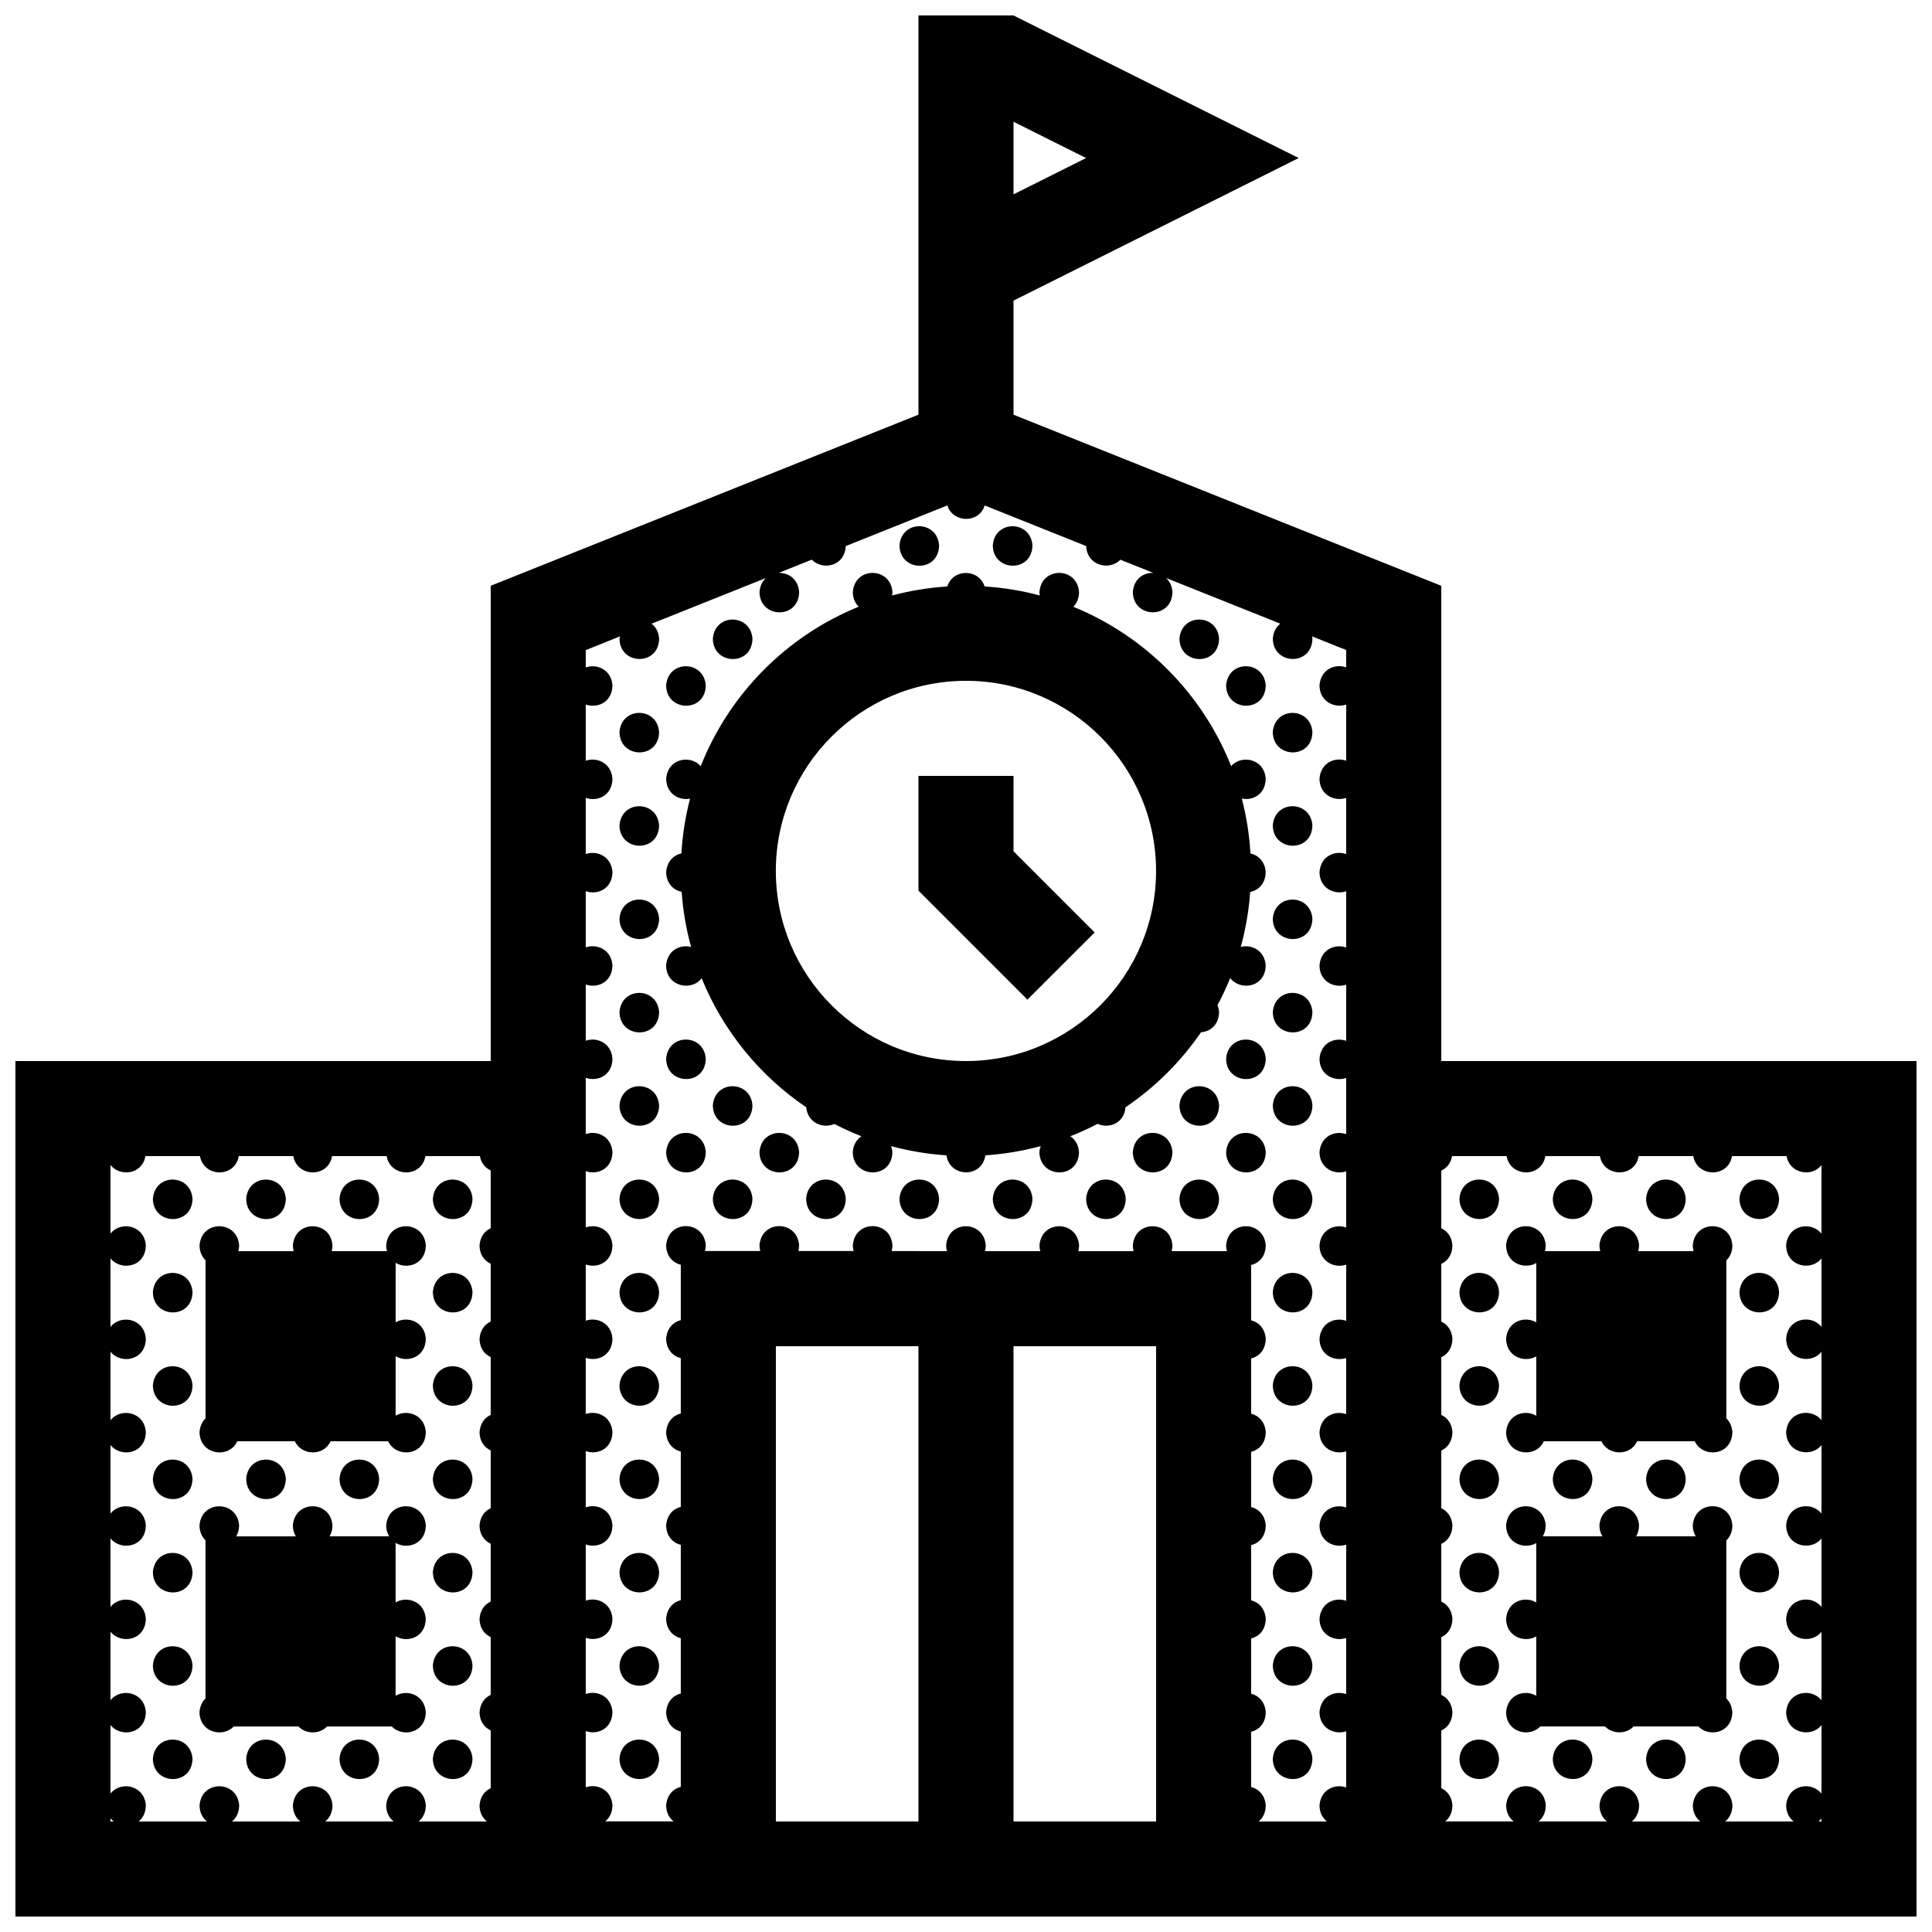 <?xml version="1.0" encoding="UTF-8"?>
<!-- Uploaded to: SVG Repo, www.svgrepo.com, Generator: SVG Repo Mixer Tools -->
<svg width="800px" height="800px" version="1.1" viewBox="144 144 512 512" xmlns="http://www.w3.org/2000/svg">
 <defs>
  <clipPath id="a">
   <path d="m148.09 148.09h503.81v503.81h-503.81z"/>
  </clipPath>
 </defs>
 <g clip-path="url(#a)">
  <path d="m416.28 408.91-28.879-28.883v-30.406h25.191v19.977l21.504 21.504zm235.62 16.281v226.71h-503.81v-226.71h125.95v-125.95l113.36-45.344v-105.8h25.191l75.57 37.785-75.57 37.785v30.23l113.36 45.344v125.95zm-239.31-229.69 19.234-9.617-19.234-9.617zm204.75 278.61c0.371-5.582 6.723-6.566 9.367-3.176v-18.152c-2.519 3.231-8.402 2.324-9.25-2.402h-14.453c-1.012 5.836-9.27 5.656-10.273 0h-14.465c-1.004 5.836-9.262 5.656-10.273 0h-14.465c-1.004 5.836-9.262 5.656-10.273 0h-14.445c-0.332 1.941-1.457 3.203-2.863 3.836v15.277c1.578 0.734 2.816 2.258 2.961 4.578-0.051 2.535-1.32 4.137-2.961 4.875v15.281c1.578 0.73 2.816 2.258 2.961 4.578-0.051 2.535-1.32 4.137-2.961 4.875v15.277c1.578 0.734 2.816 2.258 2.961 4.578-0.051 2.535-1.32 4.141-2.961 4.875v15.277c1.578 0.734 2.816 2.262 2.961 4.586-0.051 2.527-1.32 4.133-2.961 4.871v15.281c1.578 0.73 2.816 2.254 2.961 4.578-0.051 2.535-1.32 4.137-2.961 4.875v15.277c1.578 0.734 2.816 2.258 2.961 4.578-0.051 2.535-1.32 4.137-2.961 4.875v15.277c1.578 0.734 2.816 2.258 2.961 4.578-0.031 1.961-0.805 3.356-1.91 4.238h18.148c-1.152-0.887-1.961-2.281-1.996-4.203 0.453-6.906 10.066-6.781 10.5-0.035-0.039 1.961-0.816 3.352-1.918 4.238h18.148c-1.145-0.887-1.961-2.281-1.996-4.203 0.465-6.906 10.066-6.781 10.508-0.035-0.051 1.977-0.836 3.363-1.941 4.25h18.156c-1.145-0.887-1.961-2.281-1.996-4.203 0.453-6.906 10.066-6.781 10.5-0.035-0.039 1.961-0.816 3.352-1.918 4.238h18.148c-1.145-0.887-1.961-2.281-1.996-4.203 0.371-5.582 6.723-6.566 9.367-3.176v-18.152c-2.684 3.445-9.25 2.191-9.367-3.41 0.371-5.582 6.723-6.57 9.367-3.176v-18.156c-2.684 3.449-9.25 2.195-9.367-3.406 0.371-5.586 6.723-6.566 9.367-3.18v-18.152c-2.684 3.449-9.25 2.191-9.367-3.41 0.371-5.582 6.723-6.566 9.367-3.176v-18.152c-2.684 3.449-9.25 2.191-9.367-3.414 0.371-5.578 6.723-6.566 9.367-3.168v-18.156c-2.684 3.449-9.25 2.195-9.367-3.406 0.371-5.586 6.723-6.57 9.367-3.18v-18.152c-2.691 3.477-9.258 2.219-9.371-3.379zm-318.11-157.82v4.586c2.961-1.047 6.812 0.586 7.078 4.797-0.086 4.504-4.047 6.113-7.078 5.027v14.906c2.961-1.047 6.812 0.586 7.078 4.797-0.086 4.508-4.047 6.121-7.078 5.031v14.906c2.961-1.047 6.812 0.586 7.078 4.793-0.09 4.508-4.051 6.121-7.078 5.031v14.906c2.961-1.047 6.812 0.586 7.078 4.797-0.09 4.504-4.051 6.117-7.078 5.031v14.906c2.961-1.043 6.812 0.586 7.078 4.793-0.09 4.508-4.051 6.121-7.078 5.039v14.906c2.961-1.047 6.812 0.578 7.078 4.793-0.09 4.508-4.051 6.121-7.078 5.031v14.906c2.961-1.047 6.812 0.586 7.078 4.793-0.09 4.508-4.051 6.121-7.078 5.031v14.906c2.961-1.043 6.812 0.586 7.078 4.797-0.09 4.508-4.051 6.121-7.078 5.031v14.906c2.961-1.047 6.812 0.578 7.078 4.793-0.09 4.508-4.051 6.121-7.078 5.031v14.906c2.961-1.047 6.812 0.586 7.078 4.797-0.09 4.508-4.051 6.117-7.078 5.027v14.906c2.961-1.043 6.812 0.586 7.078 4.797-0.09 4.508-4.051 6.121-7.078 5.031v14.906c2.961-1.047 6.812 0.578 7.078 4.793-0.09 4.508-4.051 6.121-7.078 5.031v14.906c2.961-1.047 6.812 0.586 7.078 4.793-0.035 1.961-0.816 3.352-1.926 4.238h18.121c-1.133-0.887-1.926-2.293-1.965-4.203 0.188-2.816 1.891-4.453 3.879-4.953v-14.641c-2.055-0.535-3.82-2.262-3.879-5.141 0.188-2.82 1.891-4.453 3.879-4.953v-14.641c-2.055-0.535-3.82-2.262-3.879-5.141 0.188-2.82 1.891-4.457 3.879-4.957v-14.641c-2.055-0.535-3.82-2.262-3.879-5.141 0.188-2.816 1.891-4.453 3.879-4.953v-14.641c-2.055-0.535-3.82-2.262-3.879-5.144 0.188-2.816 1.891-4.449 3.879-4.949v-14.641c-2.055-0.535-3.82-2.262-3.879-5.141 0.188-2.82 1.891-4.457 3.879-4.957v-14.652c-2.055-0.543-3.82-2.258-3.879-5.129 0.457-6.906 10.066-6.781 10.5-0.035-0.012 0.543-0.098 1.039-0.207 1.5h14.652c-0.117-0.453-0.203-0.938-0.215-1.465 0.465-6.906 10.066-6.781 10.508-0.035-0.016 0.543-0.102 1.039-0.215 1.5h14.66c-0.117-0.453-0.207-0.938-0.215-1.465 0.457-6.906 10.066-6.781 10.5-0.035-0.012 0.543-0.098 1.039-0.207 1.5l14.652 0.031c-0.117-0.453-0.203-0.938-0.215-1.465 0.465-6.906 10.066-6.781 10.504-0.035-0.012 0.543-0.102 1.039-0.207 1.5h14.652c-0.117-0.453-0.207-0.938-0.215-1.465 0.465-6.906 10.066-6.781 10.5-0.035-0.012 0.543-0.09 1.039-0.207 1.5h14.66c-0.125-0.453-0.207-0.938-0.215-1.465 0.453-6.906 10.055-6.781 10.5-0.035-0.012 0.543-0.102 1.039-0.207 1.5h14.652c-0.117-0.453-0.207-0.938-0.215-1.465 0.465-6.906 10.066-6.781 10.5-0.035-0.059 2.988-1.82 4.68-3.879 5.184v14.637c1.988 0.516 3.699 2.156 3.879 4.918-0.059 2.988-1.809 4.699-3.879 5.199v14.621c1.988 0.516 3.699 2.156 3.879 4.914-0.059 2.992-1.809 4.707-3.879 5.199v14.621c1.988 0.516 3.699 2.156 3.879 4.918-0.059 2.988-1.809 4.699-3.879 5.195v14.621c1.988 0.516 3.699 2.156 3.879 4.918-0.059 2.988-1.809 4.699-3.879 5.199v14.621c1.988 0.516 3.699 2.156 3.879 4.914-0.059 2.992-1.809 4.707-3.879 5.195v14.621c1.988 0.52 3.699 2.16 3.879 4.918-0.031 1.953-0.797 3.356-1.898 4.238h18.129c-1.145-0.887-1.949-2.281-1.988-4.203 0.277-4.305 4.117-5.883 7.07-4.82v-14.887c-3.031 1.031-6.988-0.699-7.074-5.031 0.289-4.301 4.121-5.875 7.074-4.816v-14.883c-3.031 1.031-6.988-0.707-7.074-5.031 0.289-4.301 4.121-5.875 7.074-4.82v-14.883c-3.031 1.039-6.988-0.699-7.074-5.031 0.289-4.301 4.121-5.875 7.074-4.812v-14.887c-3.031 1.031-6.988-0.699-7.074-5.039 0.289-4.301 4.121-5.871 7.074-4.812v-14.883c-3.031 1.031-6.988-0.699-7.074-5.031 0.289-4.301 4.121-5.875 7.074-4.816v-14.887c-3.031 1.039-6.988-0.699-7.074-5.031 0.289-4.301 4.121-5.875 7.074-4.816v-14.883c-3.031 1.031-6.988-0.699-7.074-5.039 0.289-4.301 4.121-5.871 7.074-4.812v-14.887c-3.031 1.039-6.988-0.699-7.074-5.031 0.289-4.301 4.121-5.871 7.074-4.816v-14.883c-3.031 1.039-6.988-0.699-7.074-5.031 0.289-4.301 4.121-5.875 7.074-4.816v-14.902c-3.031 1.039-6.988-0.699-7.074-5.039 0.289-4.301 4.121-5.875 7.074-4.816v-14.887c-3.031 1.039-6.988-0.699-7.074-5.039 0.289-4.301 4.121-5.875 7.074-4.816v-14.883c-3.031 1.039-6.988-0.699-7.074-5.039 0.289-4.301 4.121-5.875 7.074-4.816v-4.602l-9.043-3.617c0.039 0.211 0.09 0.406 0.102 0.629-0.137 7.266-10.352 7.027-10.5 0.031 0.117-1.848 0.906-3.176 1.988-4.027l-30.277-12.105c0.938 0.852 1.582 2.09 1.691 3.734-0.145 7.266-10.352 7.027-10.5 0.031 0.227-3.531 2.852-5.211 5.422-5.117l-8.727-3.492c-2.828 2.973-8.828 1.664-9.055-3.617l-26.902-10.762c-1.48 4.828-8.402 4.691-9.898 0l-26.918 10.766c-0.242 5.43-6.184 6.516-9.008 3.602l-8.77 3.508c2.578-0.074 5.203 1.633 5.43 5.09-0.145 7.266-10.363 7.027-10.508 0.031 0.109-1.664 0.754-2.906 1.672-3.758l-30.27 12.105c1.094 0.848 1.883 2.172 2 3.988-0.141 7.266-10.359 7.027-10.504 0.031 0.02-0.238 0.07-0.441 0.105-0.66zm-25.191 301.6v-15.312c-1.641-0.754-2.91-2.363-2.961-4.797 0.156-2.371 1.391-3.898 2.961-4.629v-15.305c-1.641-0.762-2.91-2.367-2.961-4.797 0.156-2.371 1.391-3.906 2.961-4.629v-15.312c-1.641-0.762-2.91-2.363-2.961-4.797 0.156-2.371 1.391-3.898 2.961-4.625v-15.312c-1.641-0.754-2.91-2.363-2.961-4.801 0.156-2.367 1.391-3.894 2.961-4.625v-15.305c-1.641-0.762-2.91-2.367-2.961-4.797 0.156-2.371 1.391-3.906 2.961-4.629v-15.312c-1.641-0.762-2.91-2.363-2.961-4.797 0.156-2.371 1.391-3.898 2.961-4.625v-15.312c-1.395-0.648-2.527-1.918-2.856-3.789h-14.449c-1.004 5.836-9.266 5.656-10.273 0h-14.461c-1.008 5.836-9.266 5.656-10.277 0h-14.453c-1.004 5.836-9.266 5.656-10.273 0h-14.461c-0.844 4.879-6.738 5.551-9.258 2.348v18.191c2.656-3.43 9.012-2.309 9.367 3.148-0.113 5.82-6.68 6.82-9.367 3.394v18.199c2.656-3.438 9.012-2.312 9.367 3.148-0.113 5.82-6.68 6.812-9.367 3.387v18.191c2.656-3.438 9.012-2.312 9.367 3.148-0.113 5.828-6.68 6.82-9.367 3.394v18.199c2.656-3.438 9.012-2.312 9.367 3.148-0.113 5.816-6.68 6.809-9.367 3.387v18.199c2.656-3.43 9.012-2.312 9.367 3.148-0.113 5.82-6.68 6.812-9.367 3.391v18.191c2.656-3.43 9.012-2.312 9.367 3.148-0.113 5.82-6.68 6.816-9.367 3.391v18.191c2.656-3.43 9.012-2.309 9.367 3.148-0.039 1.965-0.812 3.352-1.922 4.238h18.152c-1.145-0.887-1.961-2.281-1.996-4.203 0.465-6.906 10.066-6.781 10.504-0.035-0.039 1.961-0.82 3.352-1.926 4.238h18.152c-1.145-0.887-1.953-2.281-1.996-4.203 0.457-6.906 10.062-6.781 10.5-0.035-0.039 1.961-0.816 3.352-1.926 4.238h18.152c-1.145-0.887-1.961-2.281-1.996-4.203 0.465-6.906 10.066-6.781 10.504-0.035-0.035 1.961-0.816 3.352-1.926 4.238h18.137c-1.137-0.887-1.941-2.281-1.98-4.203 0.16-2.371 1.395-3.894 2.961-4.621zm-100.76 8.824h0.863c-0.316-0.246-0.605-0.523-0.863-0.844zm214.12-125.95h-37.785v125.95h37.785zm62.977 0h-37.785v125.95l37.785-0.004zm176.33 125.95v-0.789c-0.238 0.301-0.504 0.559-0.785 0.789zm-442.19-164.98c0.141 6.996 10.359 7.234 10.504-0.031-0.441-6.742-10.047-6.875-10.504 0.031zm35.234-0.027c-0.438-6.746-10.039-6.879-10.504 0.031 0.148 6.996 10.363 7.227 10.504-0.031zm24.734 0c-0.441-6.746-10.047-6.879-10.504 0.031 0.145 6.996 10.355 7.227 10.504-0.031zm14.23 0.027c0.145 6.996 10.363 7.234 10.504-0.031-0.438-6.742-10.043-6.875-10.504 0.031zm-1.867 12.336c-0.438-6.746-10.039-6.871-10.504 0.035 0.012 0.527 0.102 1.012 0.215 1.465h-14.652c0.109-0.465 0.195-0.953 0.207-1.5-0.438-6.746-10.039-6.871-10.5 0.035 0.012 0.527 0.098 1.012 0.215 1.465h-14.66c0.117-0.465 0.195-0.953 0.211-1.5-0.438-6.746-10.039-6.871-10.504 0.035 0.039 1.688 0.672 2.973 1.594 3.871v41.91c-0.875 0.852-1.484 2.07-1.594 3.684 0.129 6.109 7.922 7.066 10 2.379h15.266c1.797 3.883 7.699 3.984 9.473 0h15.262c2.106 4.543 9.848 3.914 9.969-2.414-0.301-4.66-4.977-6.16-7.996-4.359v-15.77c3.074 1.824 7.894 0.367 7.996-4.606-0.301-4.66-4.977-6.16-7.996-4.363v-15.77c3.082 1.836 7.902 0.379 8-4.598zm-72.332 12.402c0.141 6.996 10.359 7.234 10.504-0.035-0.441-6.746-10.047-6.871-10.504 0.035zm74.199 0c0.145 6.996 10.363 7.234 10.504-0.035-0.438-6.746-10.043-6.871-10.504 0.035zm-74.199 24.73c0.141 6.992 10.359 7.238 10.504-0.035-0.441-6.734-10.047-6.867-10.504 0.035zm74.199 0c0.145 6.992 10.363 7.238 10.504-0.035-0.438-6.734-10.043-6.867-10.504 0.035zm-74.199 24.734c0.141 6.996 10.359 7.238 10.504-0.031-0.441-6.742-10.047-6.871-10.504 0.031zm35.234-0.027c-0.438-6.746-10.039-6.871-10.504 0.031 0.148 6.992 10.363 7.234 10.504-0.031zm24.734 0c-0.441-6.746-10.047-6.871-10.504 0.031 0.145 6.992 10.355 7.234 10.504-0.031zm14.23 0.027c0.145 6.996 10.363 7.238 10.504-0.031-0.438-6.742-10.043-6.871-10.504 0.031zm-1.867 12.344c-0.438-6.75-10.039-6.879-10.504 0.031 0.023 1.129 0.328 2.055 0.789 2.836h-15.785c0.449-0.777 0.742-1.719 0.762-2.863-0.438-6.75-10.039-6.879-10.5 0.031 0.02 1.129 0.324 2.055 0.785 2.836h-15.785c0.441-0.777 0.734-1.719 0.762-2.863-0.438-6.75-10.039-6.879-10.504 0.031 0.039 1.691 0.672 2.977 1.594 3.871v41.918c-0.875 0.848-1.484 2.066-1.594 3.684 0.109 5.406 6.227 6.758 9.07 3.742h17.148c2.016 2.07 5.594 2.106 7.582 0h17.148c2.863 2.941 8.914 1.805 9.02-3.777-0.301-4.66-4.977-6.16-7.996-4.359v-15.77c3.074 1.824 7.894 0.367 7.996-4.606-0.301-4.66-4.977-6.16-7.996-4.363v-15.77c3.09 1.812 7.91 0.363 8.008-4.609zm-72.332 12.398c0.141 6.992 10.359 7.234 10.504-0.035-0.441-6.746-10.047-6.879-10.504 0.035zm74.199 0c0.145 6.992 10.363 7.234 10.504-0.035-0.438-6.746-10.043-6.879-10.504 0.035zm-74.199 24.73c0.141 6.996 10.359 7.238 10.504-0.035-0.441-6.742-10.047-6.867-10.504 0.035zm74.199 0c0.145 6.996 10.363 7.238 10.504-0.035-0.438-6.742-10.043-6.867-10.504 0.035zm-74.199 24.73c0.141 6.996 10.359 7.238 10.504-0.031-0.441-6.742-10.047-6.867-10.504 0.031zm24.73 0c0.145 6.996 10.363 7.238 10.504-0.031-0.438-6.742-10.039-6.867-10.504 0.031zm24.734 0c0.141 6.996 10.359 7.238 10.504-0.031-0.445-6.742-10.047-6.867-10.504 0.031zm24.734 0c0.145 6.996 10.363 7.238 10.504-0.031-0.438-6.742-10.043-6.867-10.504 0.031zm134.16-321.58c-0.434-6.746-10.039-6.871-10.5 0.035 0.152 6.992 10.359 7.227 10.5-0.035zm24.738 0c-0.441-6.746-10.047-6.871-10.508 0.035 0.145 6.992 10.363 7.227 10.508-0.035zm-74.199 24.734c-0.438-6.746-10.047-6.879-10.5 0.031 0.141 6.996 10.359 7.234 10.5-0.031zm123.66 0c-0.441-6.746-10.047-6.879-10.508 0.031 0.148 6.996 10.363 7.234 10.508-0.031zm-136.04 12.371c-0.434-6.746-10.039-6.879-10.5 0.031 0.148 6.992 10.367 7.231 10.5-0.031zm148.4 0c-0.434-6.746-10.035-6.879-10.5 0.031 0.148 6.992 10.359 7.231 10.5-0.031zm-160.76 12.363c-0.438-6.746-10.039-6.871-10.504 0.031 0.148 6.996 10.363 7.238 10.504-0.031zm173.13 0c-0.434-6.746-10.035-6.871-10.5 0.031 0.148 6.996 10.359 7.238 10.5-0.031zm-173.13 24.734c-0.438-6.746-10.039-6.871-10.504 0.031 0.148 6.992 10.363 7.234 10.504-0.031zm173.13 0c-0.434-6.746-10.035-6.871-10.5 0.031 0.148 6.992 10.359 7.234 10.5-0.031zm-173.13 24.734c-0.438-6.742-10.039-6.871-10.504 0.031 0.148 6.996 10.363 7.238 10.504-0.031zm173.13 0c-0.434-6.742-10.035-6.871-10.5 0.031 0.148 6.996 10.359 7.238 10.5-0.031zm-164.65 7.461c-1.301-4.699-2.144-9.582-2.508-14.602-2.156-0.469-4.047-2.215-4.102-5.195 0.191-2.887 1.98-4.539 4.035-4.996 0.301-4.977 1.074-9.836 2.293-14.504-2.891 0.539-6.246-1.246-6.328-5.231 0.363-5.453 6.41-6.5 9.16-3.391 7.582-19.176 22.773-34.5 41.863-42.254-0.906-0.887-1.527-2.156-1.559-3.824 0.457-6.906 10.066-6.777 10.5-0.031-0.004 0.316-0.051 0.594-0.098 0.883 4.711-1.258 9.609-2.07 14.637-2.398 1.535-4.801 8.363-4.719 9.891 0 5.027 0.324 9.914 1.137 14.629 2.398-0.039-0.277-0.09-0.551-0.102-0.852 0.465-6.906 10.066-6.777 10.5-0.031-0.031 1.707-0.629 2.984-1.516 3.875 19.059 7.766 34.234 23.074 41.82 42.234 2.746-3.148 8.816-1.977 9.16 3.359-0.082 4.144-3.438 5.84-6.34 5.234 1.23 4.684 2.004 9.547 2.301 14.539 2.055 0.469 3.859 2.133 4.035 4.957-0.059 3.094-1.949 4.82-4.102 5.25-0.363 5.008-1.211 9.879-2.508 14.57 2.883-0.734 6.359 0.922 6.613 4.918-0.105 5.856-6.75 6.828-9.406 3.336-1.004 2.457-2.117 4.856-3.367 7.184 0.215 0.543 0.363 1.16 0.414 1.848-0.07 3.414-2.363 5.148-4.781 5.332-5.359 7.805-12.152 14.559-20.008 19.871-0.363 4.324-4.449 5.738-7.41 4.398-2.332 1.219-4.742 2.316-7.227 3.289 1.25 0.832 2.188 2.223 2.312 4.211-0.137 7.266-10.352 7.027-10.5 0.031 0.039-0.598 0.176-1.137 0.344-1.633-4.727 1.281-9.621 2.109-14.672 2.449-0.863 6.098-9.445 5.906-10.309 0-5.039-0.336-9.941-1.164-14.66-2.445 0.168 0.488 0.297 1.008 0.332 1.598-0.137 7.266-10.352 7.027-10.5 0.031 0.133-2.016 1.059-3.414 2.297-4.242-2.453-0.961-4.848-2.055-7.168-3.266-2.961 1.324-7.082-0.215-7.453-4.418-12.328-8.34-22.043-20.234-27.719-34.199-2.648 3.535-9.309 2.297-9.426-3.34 0.289-4.09 3.75-5.691 6.629-4.945zm22.453-20.152c0 27.773 22.582 50.383 50.383 50.383 27.797 0 50.383-22.605 50.383-50.383 0-27.773-22.582-50.383-50.383-50.383-27.797 0-50.383 22.605-50.383 50.383zm-30.93 37.426c-0.438-6.746-10.039-6.871-10.504 0.035 0.148 6.988 10.363 7.231 10.504-0.035zm173.13 0c-0.434-6.746-10.035-6.871-10.5 0.035 0.148 6.988 10.359 7.231 10.5-0.035zm-160.77 12.363c-0.434-6.742-10.039-6.867-10.5 0.035 0.148 6.996 10.367 7.238 10.5-0.035zm137.9 0.039c0.145 6.996 10.363 7.238 10.5-0.035-0.434-6.742-10.039-6.867-10.5 0.035zm-150.26 12.332c-0.438-6.742-10.039-6.871-10.504 0.031 0.148 6.992 10.363 7.238 10.504-0.031zm14.234 0.031c0.141 6.996 10.359 7.246 10.5-0.031-0.441-6.742-10.047-6.871-10.5 0.031zm123.66 0c0.145 6.996 10.363 7.246 10.508-0.031-0.438-6.742-10.047-6.871-10.508 0.031zm35.238-0.031c-0.434-6.742-10.035-6.871-10.5 0.031 0.148 6.992 10.359 7.238 10.5-0.031zm-160.77 12.367c-0.434-6.746-10.039-6.871-10.5 0.031 0.148 6.996 10.367 7.234 10.5-0.031zm14.23 0.031c0.145 6.996 10.363 7.238 10.508-0.031-0.441-6.746-10.047-6.871-10.508 0.031zm98.938 0c0.145 6.996 10.352 7.238 10.5-0.031-0.445-6.746-10.047-6.871-10.5 0.031zm24.73 0c0.145 6.996 10.363 7.238 10.5-0.031-0.434-6.746-10.039-6.871-10.5 0.031zm-150.26 12.34c-0.438-6.746-10.039-6.879-10.504 0.031 0.148 6.996 10.363 7.227 10.504-0.031zm14.234 0.027c0.141 6.996 10.359 7.234 10.5-0.031-0.441-6.742-10.047-6.875-10.5 0.031zm24.727 0c0.145 6.996 10.363 7.234 10.504-0.031-0.438-6.742-10.039-6.875-10.504 0.031zm24.738 0c0.145 6.996 10.359 7.234 10.5-0.031-0.434-6.742-10.043-6.875-10.5 0.031zm24.727 0c0.145 6.996 10.363 7.234 10.508-0.031-0.441-6.742-10.047-6.875-10.508 0.031zm24.734 0c0.145 6.996 10.363 7.234 10.5-0.031-0.434-6.742-10.035-6.875-10.5 0.031zm24.73 0c0.145 6.996 10.363 7.234 10.508-0.031-0.438-6.742-10.047-6.875-10.508 0.031zm35.238-0.027c-0.434-6.746-10.035-6.879-10.5 0.031 0.148 6.996 10.359 7.227 10.5-0.031zm-173.13 24.73c-0.438-6.746-10.039-6.871-10.504 0.035 0.148 6.996 10.363 7.234 10.504-0.035zm173.13 0c-0.434-6.746-10.035-6.871-10.5 0.035 0.148 6.996 10.359 7.234 10.5-0.035zm-173.13 24.73c-0.438-6.742-10.039-6.867-10.504 0.035 0.148 6.992 10.363 7.242 10.504-0.035zm173.13 0c-0.434-6.742-10.035-6.867-10.5 0.035 0.148 6.992 10.359 7.242 10.5-0.035zm-173.13 24.742c-0.438-6.746-10.039-6.871-10.504 0.031 0.148 6.992 10.363 7.234 10.504-0.031zm173.13 0c-0.434-6.746-10.035-6.871-10.5 0.031 0.148 6.992 10.359 7.234 10.5-0.031zm-173.13 24.734c-0.438-6.746-10.039-6.871-10.504 0.035 0.148 6.988 10.363 7.227 10.504-0.035zm173.13 0c-0.434-6.746-10.035-6.871-10.5 0.035 0.148 6.988 10.359 7.227 10.5-0.035zm-173.13 24.73c-0.438-6.742-10.039-6.867-10.504 0.035 0.148 6.992 10.363 7.234 10.504-0.035zm173.13 0c-0.434-6.742-10.035-6.867-10.5 0.035 0.148 6.992 10.359 7.234 10.5-0.035zm-173.13 24.738c-0.438-6.746-10.039-6.871-10.504 0.031 0.148 6.996 10.363 7.234 10.504-0.031zm173.13 0c-0.434-6.746-10.035-6.871-10.5 0.031 0.148 6.996 10.359 7.234 10.5-0.031zm38.965-148.38c0.145 6.996 10.363 7.234 10.5-0.031-0.434-6.742-10.035-6.875-10.5 0.031zm35.238-0.027c-0.441-6.746-10.047-6.879-10.5 0.031 0.137 6.996 10.352 7.227 10.5-0.031zm24.727 0c-0.434-6.746-10.035-6.879-10.5 0.031 0.152 6.996 10.363 7.227 10.5-0.031zm14.242 0.027c0.137 6.996 10.352 7.234 10.5-0.031-0.445-6.742-10.051-6.875-10.5 0.031zm-1.875 12.336c-0.434-6.746-10.047-6.871-10.5 0.035 0.012 0.527 0.102 1.012 0.215 1.465h-14.66c0.117-0.465 0.195-0.953 0.215-1.5-0.441-6.746-10.047-6.871-10.508 0.035 0.012 0.527 0.102 1.012 0.215 1.465h-14.652c0.105-0.465 0.195-0.953 0.207-1.5-0.434-6.746-10.047-6.871-10.5 0.035 0.102 4.785 4.922 6.402 7.992 4.621v15.73c-3.012-1.789-7.672-0.379-7.992 4.387 0.102 4.785 4.922 6.402 7.992 4.621v15.73c-3.012-1.793-7.672-0.383-7.992 4.379 0.125 6.109 7.918 7.062 9.996 2.383h15.262c1.797 3.883 7.691 3.984 9.465 0h15.27c2.106 4.543 9.84 3.914 9.969-2.414-0.102-1.582-0.719-2.797-1.594-3.641v-41.871c0.938-0.895 1.578-2.203 1.602-3.961zm-72.332 12.402c0.145 6.996 10.363 7.234 10.5-0.035-0.434-6.746-10.035-6.871-10.5 0.035zm74.207 0c0.137 6.996 10.352 7.234 10.5-0.035-0.445-6.746-10.051-6.871-10.5 0.035zm-74.207 24.73c0.145 6.992 10.363 7.238 10.5-0.035-0.434-6.734-10.035-6.867-10.5 0.035zm74.207 0c0.137 6.992 10.352 7.238 10.5-0.035-0.445-6.734-10.051-6.867-10.5 0.035zm-74.207 24.734c0.145 6.996 10.363 7.238 10.5-0.031-0.434-6.742-10.035-6.871-10.5 0.031zm35.238-0.027c-0.441-6.746-10.047-6.871-10.5 0.031 0.137 6.992 10.352 7.234 10.5-0.031zm24.727 0c-0.434-6.746-10.035-6.871-10.5 0.031 0.152 6.992 10.363 7.234 10.5-0.031zm14.242 0.027c0.137 6.996 10.352 7.238 10.5-0.031-0.445-6.742-10.051-6.871-10.5 0.031zm-1.875 12.344c-0.434-6.75-10.047-6.879-10.5 0.031 0.02 1.129 0.324 2.055 0.785 2.836h-15.785c0.441-0.777 0.734-1.719 0.766-2.863-0.441-6.75-10.047-6.879-10.508 0.031 0.031 1.129 0.332 2.055 0.797 2.836h-15.793c0.453-0.777 0.746-1.719 0.766-2.863-0.434-6.75-10.047-6.879-10.5 0.031 0.102 4.785 4.922 6.402 7.992 4.621v15.73c-3.012-1.789-7.672-0.379-7.992 4.387 0.102 4.785 4.922 6.402 7.992 4.621v15.73c-3.012-1.793-7.672-0.383-7.992 4.383 0.105 5.406 6.219 6.758 9.062 3.742h17.148c2.016 2.07 5.586 2.106 7.586 0h17.148c2.863 2.941 8.906 1.805 9.012-3.777-0.102-1.582-0.719-2.797-1.594-3.641v-41.871c0.945-0.91 1.586-2.219 1.609-3.965zm-72.332 12.398c0.145 6.992 10.363 7.234 10.5-0.035-0.434-6.746-10.035-6.879-10.5 0.035zm74.207 0c0.137 6.992 10.352 7.234 10.5-0.035-0.445-6.746-10.051-6.879-10.5 0.035zm-74.207 24.73c0.145 6.996 10.363 7.238 10.5-0.035-0.434-6.742-10.035-6.867-10.5 0.035zm74.207 0c0.137 6.996 10.352 7.238 10.5-0.035-0.445-6.742-10.051-6.867-10.5 0.035zm-74.207 24.73c0.145 6.996 10.363 7.238 10.5-0.031-0.434-6.742-10.035-6.867-10.5 0.031zm24.738 0c0.137 6.996 10.352 7.238 10.5-0.031-0.445-6.742-10.047-6.867-10.5 0.031zm24.727 0c0.145 6.996 10.363 7.238 10.5-0.031-0.434-6.742-10.035-6.867-10.5 0.031zm24.742 0c0.137 6.996 10.352 7.238 10.5-0.031-0.445-6.742-10.051-6.867-10.5 0.031z"/>
 </g>
</svg>
